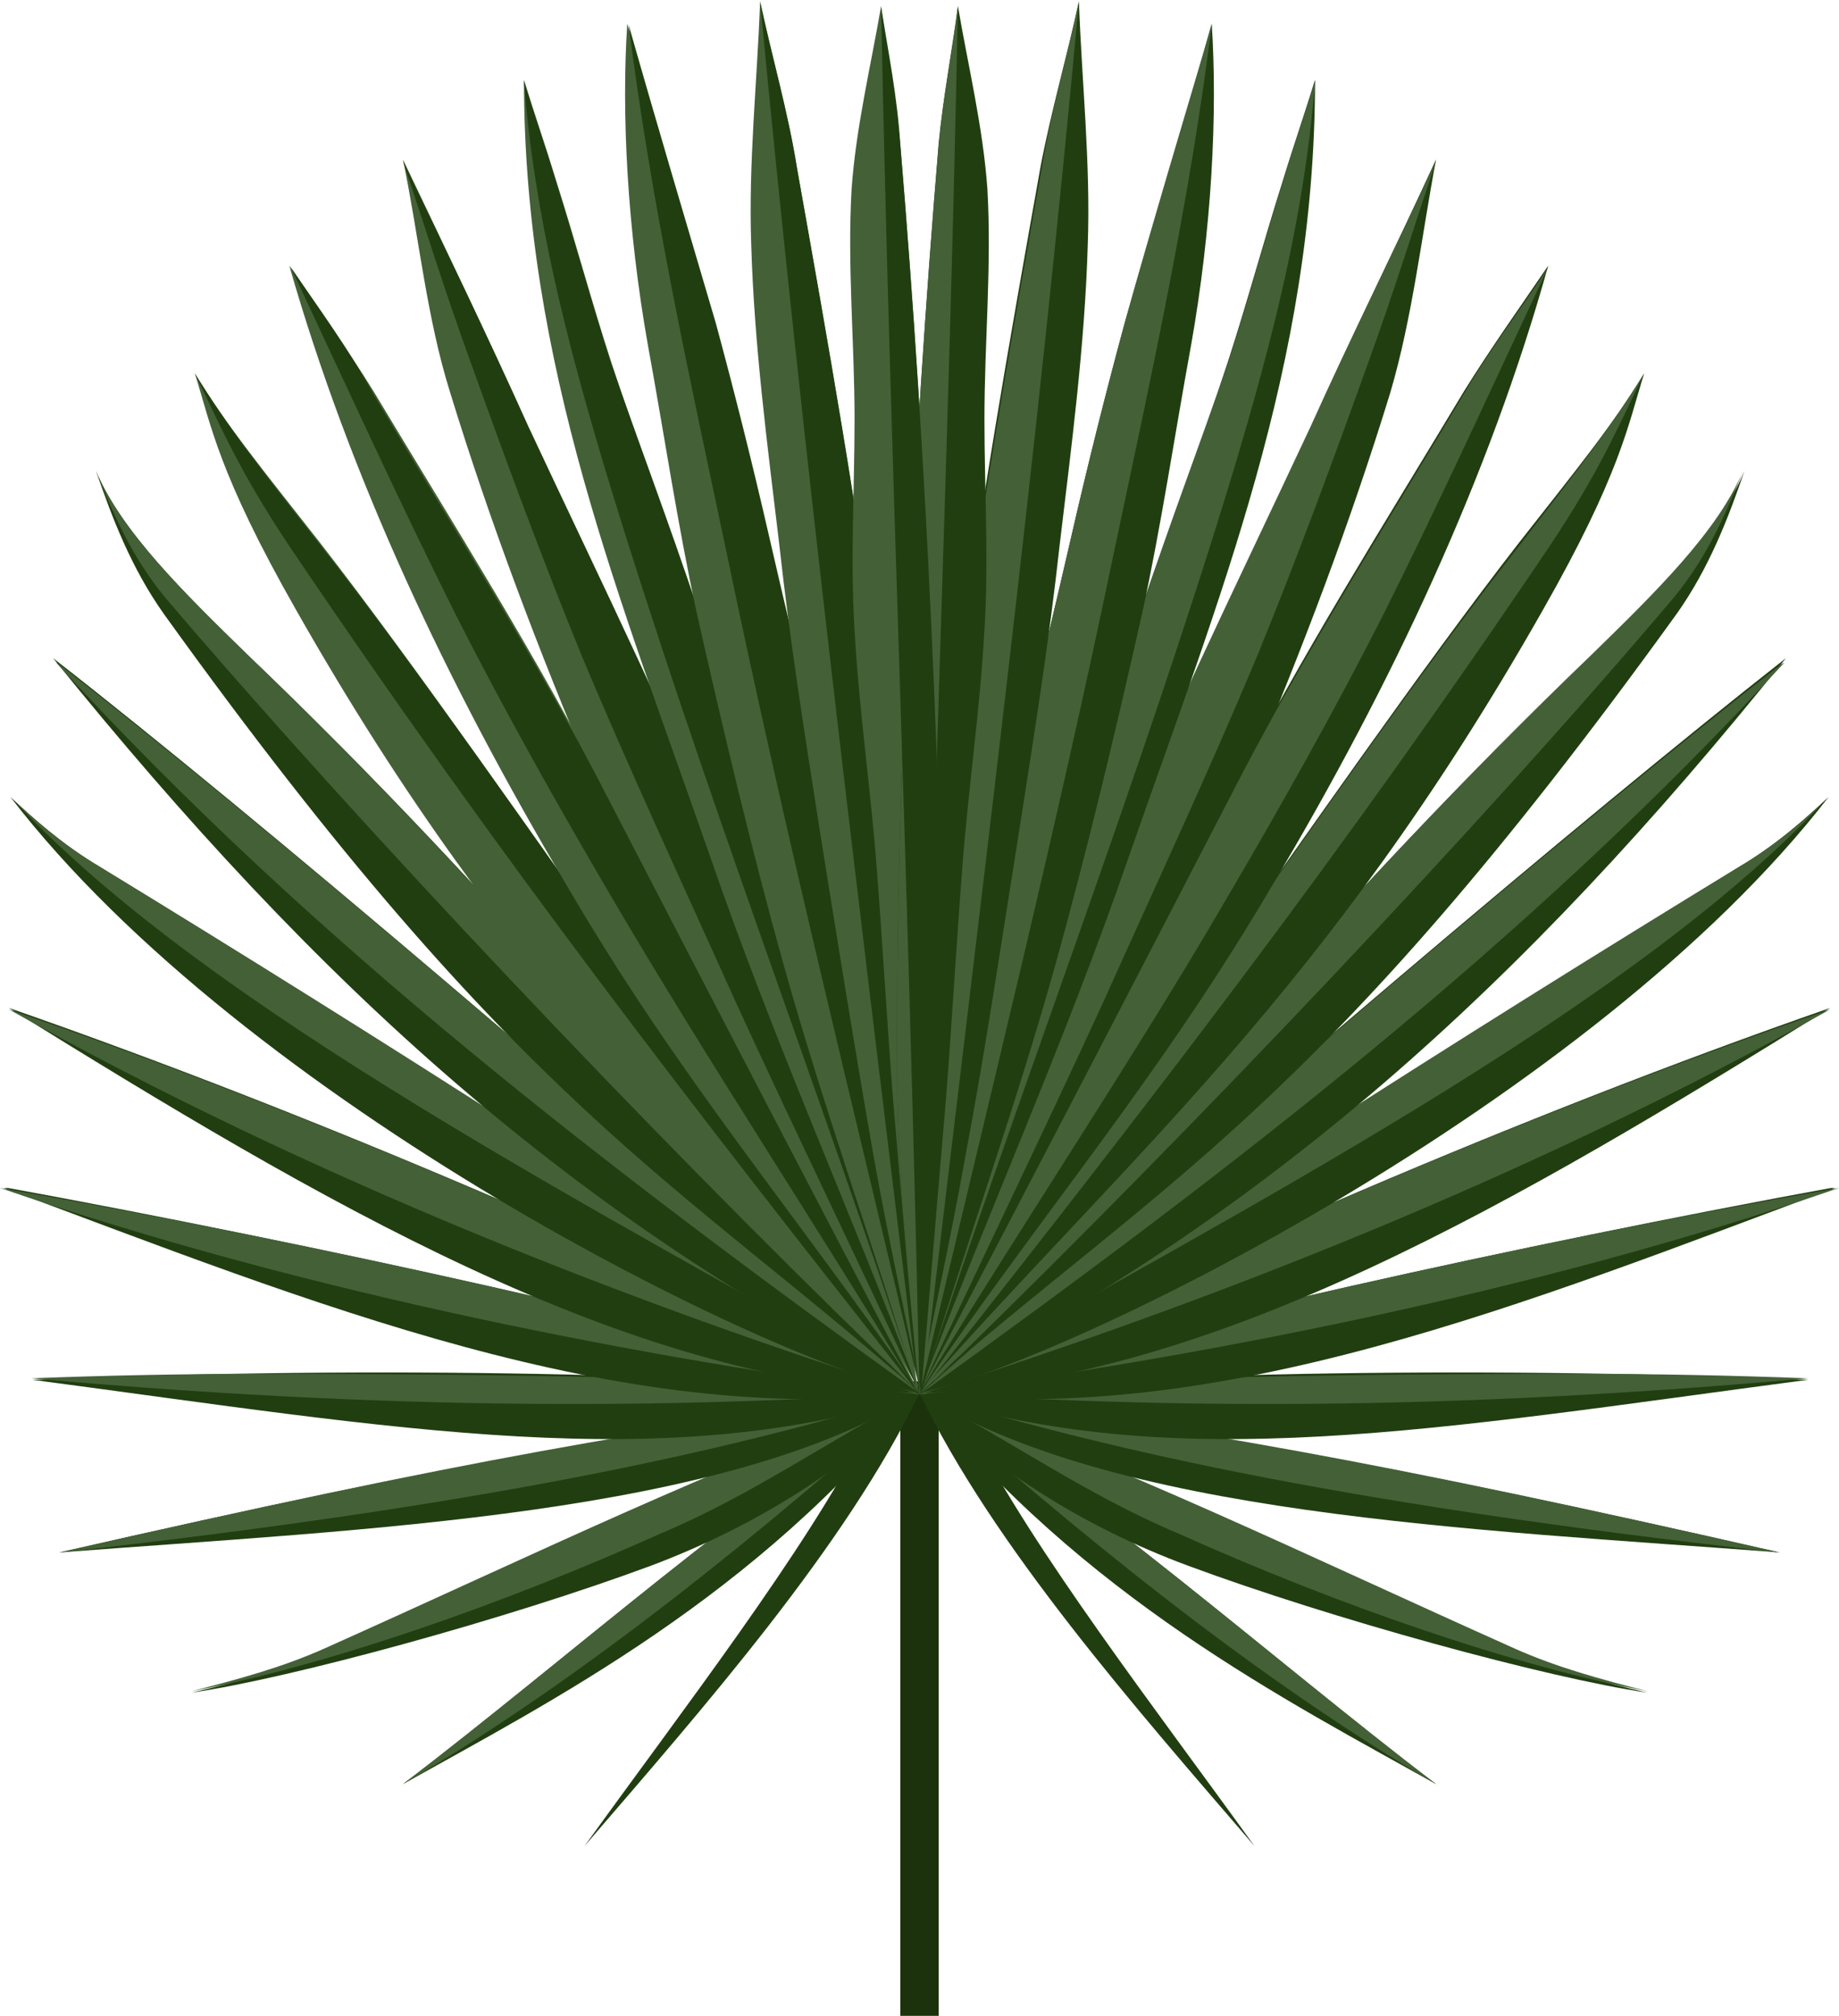 <?xml version="1.0" encoding="UTF-8"?><svg id="Calque_1" xmlns="http://www.w3.org/2000/svg" xmlns:xlink="http://www.w3.org/1999/xlink" viewBox="0 0 124.6 136.6"><defs><style>.cls-1{fill:#1b320d;}.cls-2{clip-path:url(#clippath-2);}.cls-3{clip-path:url(#clippath-6);}.cls-4{clip-path:url(#clippath-7);}.cls-5{clip-path:url(#clippath-1);}.cls-6{clip-path:url(#clippath-4);}.cls-7{clip-path:url(#clippath);}.cls-8{fill:#213e10;}.cls-9{fill:none;}.cls-10{clip-path:url(#clippath-3);}.cls-11{clip-path:url(#clippath-8);}.cls-12{fill:#446037;}.cls-13{clip-path:url(#clippath-5);}</style><clipPath id="clippath"><rect class="cls-9" x="60.9" y="93.3" width="3.2" height="43.3"/></clipPath><clipPath id="clippath-1"><rect class="cls-9" x="0" y="80.5" width="63" height="15"/></clipPath><clipPath id="clippath-2"><rect class="cls-9" x="0" y="67.6" width="63" height="27.9"/></clipPath><clipPath id="clippath-3"><rect class="cls-9" x="0" y="53.7" width="63" height="41.8"/></clipPath><clipPath id="clippath-4"><rect class="cls-9" x="50.1" width="12.9" height="95.4"/></clipPath><clipPath id="clippath-5"><rect class="cls-9" x="51.2" width="11.8" height="95.4"/></clipPath><clipPath id="clippath-6"><rect class="cls-9" x="61.9" y="80.5" width="62.7" height="15"/></clipPath><clipPath id="clippath-7"><rect class="cls-9" x="61.9" width="12.9" height="95.4"/></clipPath><clipPath id="clippath-8"><rect class="cls-9" x="61.9" width="11.8" height="95.4"/></clipPath></defs><g class="cls-7"><path class="cls-1" d="M63.6,136.6v-43h-2.6v43h2.6Z"/></g><path class="cls-8" d="M62.3,94.4c-5,10.4-14.7,21.4-22.7,30.7,6.7-9.3,14.9-19.9,19.1-28.1"/><path class="cls-8" d="M62.3,94.4c-11,13.8-25,20.9-35,26.5,11.1-8.4,23.9-20,35-26.5Z"/><path class="cls-12" d="M62.3,94.4c-11,6.5-24,18.1-35,26.5,12.8-7.5,24.9-17.6,35-26.5,.1-.1-.1,.2,0,0Z"/><path class="cls-8" d="M62.3,94.4c-4.4,4.8-11,9-18.2,11.7-9.7,3.6-24.3,7.6-31.1,8.6,3-.7,6.1-1.6,9-2.9,14.3-6.5,26.3-12.3,40.3-17.4Z"/><path class="cls-12" d="M62.3,94.4c-14,5-26,10.9-40.3,17.3-2.9,1.3-5.9,2.1-9,2.9,9-1.7,20.9-5.8,31.8-10.7,6.2-2.6,11.5-6.4,17.5-9.5Z"/><path class="cls-8" d="M62.3,94.4c-13.1,8.3-37.4,9.2-58.3,10.8,27.2-6.2,40.4-8.4,58.3-10.8Z"/><path class="cls-12" d="M62.3,94.4c-17.7,2.3-31.3,4.6-58.2,10.8h0c31.4-3.5,46.5-7.3,58.2-10.8Z"/><path class="cls-8" d="M2.2,93.5c23.4-1,47.6-.4,60.2,1-17.4,5.6-35.3,2.3-60.2-1Z"/><path class="cls-12" d="M17.5,93.1c-5.1,0-10.2,.1-15.4,.3,27.9,2.5,46.2,1.8,60.2,1-9.9-1-27.3-1.3-44.8-1.3Z"/><g class="cls-5"><g><path class="cls-8" d="M62.3,94.4c-20.4,2.4-41.1-6.1-62.3-14,22.4,4.1,45.3,9.3,62.3,14Z"/><path class="cls-12" d="M0,80.5c20.9,7.2,44.1,11.6,62.3,14,.1,0-.1,0,0,0h0C45.4,89.7,22.3,84.4,0,80.5Z"/></g></g><g class="cls-2"><g><path class="cls-8" d="M62.3,94.4c-20.2-.9-40.6-13-61.7-26.1,21.5,7.5,42.9,16.9,61.7,26.1Z"/><path class="cls-12" d="M.6,68.4c20.5,11.5,42.7,20.1,61.7,26.1-18.8-9.3-40.2-18.7-61.7-26.1H.6Z"/></g></g><g class="cls-10"><path class="cls-8" d="M62.3,94.4c-10.3-2.1-45.7-19.7-61.6-40.4,1.6,1.5,3.5,3.2,6,4.7,19.3,11.8,38.4,24.1,55.6,35.7Z"/></g><path class="cls-12" d="M.9,54.2c13.1,14.1,39.4,27.7,61.4,40.2,.1,0-.1,0,0,0-17.1-11.6-36.4-24-55.6-35.7-2.4-1.4-4.3-3.1-5.8-4.5H.9Z"/><path class="cls-8" d="M62.3,94.4c-23.5-11.9-40.7-27.5-58.7-49.8,14.1,11,37.1,30.7,58.7,49.8Z"/><path class="cls-12" d="M3.8,44.9h0c17.4,19,37.5,34.4,58.6,49.6,.1,.1-.1-.1,0,0C41,75.5,18.1,56,4,45l-.2-.1Z"/><path class="cls-8" d="M62.3,94.4c-16.3-14.4-27-19.1-51.2-52.8-2.2-3.1-3.5-6.5-4.6-9.7,1.7,4.1,6,8.3,10.2,12.4,17.8,17,30.7,33.2,45.6,50.1Z"/><path class="cls-12" d="M6.5,31.9c1,2.5,2.3,5.7,4.7,8.6,13.2,15.5,32.8,36.2,48.5,51.4,.9,.8,1.7,1.7,2.6,2.5-14.8-16.9-27.9-33.1-45.6-50.1-4.2-4.1-8.5-8.3-10.2-12.4Z"/><path class="cls-12" d="M62.3,94.4c-14.4-16.3-27.5-27.1-42.2-53-5.3-9.3-5.8-12.6-6.9-16.1,2.2,3.6,4.5,6.4,8.5,11.5,6.6,8.5,14.6,20.1,22,30.5,7.6,10.7,12.7,18.1,18.6,27.1Z"/><path class="cls-12" d="M27.3,10.8c1.1,5.3,1.6,10.7,3.2,15.8,2.7,8.8,6,17.5,9.6,26,3.7,8.6,8.1,16.8,12.4,25.1,3.1,5.9,6.6,10.9,9.9,16.7-4-11.3-7.5-22.1-12-33.2-4.4-11-9.6-21.5-14.6-32.2-2.7-6.1-5.6-12.1-8.5-18.2Z"/><path class="cls-8" d="M13.2,25.3c1.8,3.7,3,6.6,6.4,11.7,14.3,21.2,27,37.6,42.7,57.5-5.7-8.7-11.3-16.9-18.6-27.2-7.4-10.4-15.4-22-22.1-30.5-4-5.1-6.2-7.9-8.4-11.5h0Z"/><path class="cls-12" d="M62.3,94.4c-8.6-12.5-16.2-21.2-23.9-34.4-8.2-13.8-14.7-27.7-18.8-42,1.9,2.8,3.9,5.6,5.7,8.5,5.4,9,11.1,18,15.9,27.4,7.4,14.2,14.2,27.4,21.1,40.5Z"/><path class="cls-8" d="M19.7,18.1c3.7,7.9,7.3,15.8,11.2,23.6,3.3,6.5,6.9,12.9,10.6,19.2,6.5,11.1,14.2,22.7,20.8,33.7,.3,.4-.3-.4,0,0h0c-6.9-13.1-13.8-26.4-21.1-40.5-4.8-9.4-10.5-18.3-15.9-27.4-1.7-3.1-3.7-5.8-5.6-8.6Z"/><path class="cls-8" d="M27.3,10.9c1.5,4.5,2.9,9,4.5,13.4,2.4,6.7,4.9,13.5,7.6,20.1,3.3,7.9,6.9,15.6,10.4,23.4,3.9,8.5,8.6,18.2,12.5,26.6-3.7-10.7-7.7-22.7-11.9-33.3-4.4-11-9.6-21.5-14.6-32.2-2.7-6-5.6-12-8.5-18Z"/><path class="cls-12" d="M62.3,94.4c-4.7-12.4-9.9-23.9-14.2-36.4-6.1-17.5-12.6-33.3-12.6-52.6,.7,2.3,1.5,4.6,2.2,6.9,1.3,4.1,2.4,8.2,3.7,12.2,1.8,5.5,3.9,11,5.8,16.5,2.8,8.4,5.7,16.7,8,25.2,2.7,9.6,4.7,18.6,7.1,28.2Z"/><path class="cls-8" d="M35.5,5.5c.7,9.1,2.9,17.6,5.5,26.3,6.4,21.1,14.4,41.7,21.3,62.7,.1,.2-.1-.2,0,0-2.4-9.6-4.5-18.6-7.1-28.2-2.4-8.5-5.3-16.8-8-25.2-1.8-5.5-3.9-11-5.8-16.5-1.3-4-2.4-8.1-3.7-12.2-.7-2.4-1.5-4.6-2.2-6.9Z"/><path class="cls-12" d="M42.5,1.6c-.4,6.1,0,13.9,1.4,21.8,1.1,6,2,12.1,3.3,18.1,1.8,8,3.7,16,5.9,23.9,2.8,10,6.1,19,9.1,29-1.4-10.4-2.4-20.1-4.2-30.5-1.6-9.3-4-18.5-6.1-27.7-1.1-4.8-2.3-9.6-3.6-14.4-1.8-6.7-3.8-13.4-5.8-20.2Z"/><path class="cls-8" d="M42.6,1.7h0q-.1,0,0,0c1.5,12,4.1,23.8,6.6,35.6,4,19.3,8.7,38,13.2,57.2,0,.1,0-.1,0,0-1.4-10.4-2.4-20.1-4.2-30.5-1.6-9.3-4-18.5-6.1-27.7-1.1-4.8-2.3-9.6-3.6-14.4-2-6.8-4-13.5-5.9-20.2Z"/><g class="cls-6"><path class="cls-12" d="M51.5,.1c-.2,5.5-.8,11-.6,16.5,.2,6.8,1.1,13.6,1.9,20.3,.7,6.4,1.7,12.7,2.7,19.1,1.2,7.5,2.4,15,3.7,22.4,1,5.6,2.1,10.5,3.2,16-.1-5.8,.3-11,0-16.9-.7-10.2-1.4-20.4-2.7-30.6-1.5-11.9-3.6-23.7-5.7-35.5-.6-3.8-1.7-7.6-2.5-11.3Z"/></g><g class="cls-13"><path class="cls-8" d="M51.5,.1c2.9,30.6,6.7,61.2,10.4,91.7,.2,1.1,.3,1.6,.5,2.6-.1-5.8,.3-11.1,0-16.9-.7-10.2-1.4-20.4-2.7-30.6-1.5-11.9-3.6-23.7-5.7-35.5-.6-3.8-1.7-7.5-2.5-11.3Z"/></g><path class="cls-12" d="M59.7,.4c-.7,4.1-1.7,8.2-2,12.4-.3,5.2,.2,10.4,.2,15.6,0,4.8-.3,9.5,0,14.3,.3,5.4,1.1,10.8,1.5,16.1,.4,5.2,.7,10.4,1.1,15.6,.6,6.9,1.1,13.2,1.8,20.1,.5-6.9,1.4-13.2,1.5-20.1,.1-10.7-.2-21.3-.7-32-.5-10.9-1.2-21.8-2.1-32.6-.3-3.2-.9-6.3-1.3-9.4Z"/><path class="cls-8" d="M62.3,94.4c5,10.4,14.7,21.4,22.7,30.7-6.7-9.3-14.9-19.9-19.1-28.1"/><path class="cls-8" d="M62.3,94.4c11,13.8,25,20.9,35,26.5-11.1-8.4-23.9-20-35-26.5Z"/><path class="cls-12" d="M62.3,94.4c11,6.5,24,18.1,35,26.5-12.8-7.5-24.9-17.6-35-26.5-.1-.1,.1,.2,0,0Z"/><path class="cls-8" d="M62.3,94.4c4.4,4.8,10.9,9,18.2,11.7,9.7,3.6,24.3,7.6,31.1,8.6-3-.7-6.1-1.6-9-2.9-14.3-6.5-26.3-12.3-40.3-17.4h0Z"/><path class="cls-12" d="M62.3,94.4c14,5,26,10.9,40.3,17.3,2.9,1.3,5.9,2.1,9,2.9-9-1.7-20.9-5.8-31.8-10.7-6.2-2.6-11.5-6.4-17.5-9.5Z"/><path class="cls-8" d="M62.3,94.4c13.1,8.3,37.3,9.2,58.3,10.8-27.2-6.2-40.4-8.4-58.3-10.8Z"/><path class="cls-12" d="M62.3,94.4c17.7,2.3,31.3,4.6,58.2,10.8h0c-31.3-3.5-46.5-7.3-58.2-10.8Z"/><path class="cls-8" d="M122.5,93.5c-23.4-1-47.6-.4-60.2,1,17.3,5.6,35.2,2.3,60.2-1Z"/><path class="cls-12" d="M107.1,93.1c5.1,0,10.2,.1,15.4,.3-27.9,2.5-46.2,1.8-60.2,1,9.9-1,27.3-1.3,44.8-1.3Z"/><g class="cls-3"><g><path class="cls-8" d="M62.3,94.4c20.4,2.4,41.1-6.1,62.3-14-22.4,4.1-45.3,9.3-62.3,14Z"/><path class="cls-12" d="M124.6,80.5c-20.8,7.2-44.1,11.6-62.3,14-.1,0,.1,0,0,0h0c17-4.8,40-10.1,62.3-14Z"/></g></g><path class="cls-8" d="M62.3,94.4c20.2-.9,40.6-13,61.7-26.1-21.5,7.5-42.9,16.9-61.7,26.1Z"/><path class="cls-12" d="M124,68.4c-20.5,11.5-42.7,20.1-61.7,26.1,18.8-9.3,40.2-18.7,61.7-26.1h0Z"/><path class="cls-8" d="M62.3,94.4c10.3-2.2,45.7-19.8,61.6-40.4-1.6,1.5-3.5,3.2-6,4.7-19.3,11.8-38.4,24.1-55.6,35.7Z"/><path class="cls-12" d="M123.7,54.2c-13.1,14.1-39.4,27.7-61.4,40.2-.1,0,.1,0,0,0,17.1-11.6,36.4-24,55.6-35.7,2.4-1.4,4.3-3.1,5.8-4.5h0Z"/><path class="cls-8" d="M62.3,94.4c23.5-11.9,40.8-27.5,58.7-49.8-14,11-37.1,30.7-58.7,49.8Z"/><path class="cls-12" d="M120.9,44.9h0c-17.4,19-37.5,34.4-58.6,49.6-.1,.1,.1-.1,0,0,21.4-19,44.3-38.5,58.4-49.5l.2-.1Z"/><path class="cls-8" d="M62.3,94.4c16.4-14.4,27-19.1,51.3-52.8,2.2-3.1,3.5-6.5,4.6-9.7-1.7,4.1-6,8.3-10.2,12.4-17.9,17-30.8,33.2-45.7,50.1h0Z"/><path class="cls-12" d="M118.1,31.9c-1,2.5-2.3,5.7-4.7,8.6-13.1,15.5-32.7,36.1-48.3,51.3-.9,.8-1.8,1.8-2.8,2.6,14.8-16.9,27.9-33.1,45.6-50.1,4.2-4.1,8.5-8.3,10.2-12.4Z"/><path class="cls-8" d="M62.3,94.4c14.2-16.1,27.5-27.1,42.2-53,5.3-9.3,5.8-12.6,6.9-16.1-2.2,3.6-4.5,6.4-8.5,11.5-6.6,8.5-14.6,20.1-22,30.5-7.6,10.7-12.6,18.1-18.6,27.1Z"/><path class="cls-8" d="M97.3,10.8c-1,5.3-1.6,10.7-3.1,15.8-2.7,8.8-6,17.5-9.6,26-3.7,8.6-8.1,16.8-12.4,25.1-3.1,5.9-6.6,10.9-9.9,16.7,3.9-11.3,7.4-22.1,11.9-33.2,4.4-11,9.6-21.5,14.6-32.2,2.7-6.1,5.7-12.1,8.5-18.2h0Z"/><path class="cls-12" d="M111.4,25.3c-1.8,3.7-3,6.6-6.4,11.7-14.3,21.2-27,37.6-42.7,57.5,5.7-8.7,11.3-16.8,18.6-27.1,7.4-10.4,15.4-22,22.1-30.5,4-5.2,6.2-8,8.4-11.6Z"/><path class="cls-8" d="M62.3,94.4c8.6-12.6,16.2-21.3,23.9-34.4,8.2-13.8,14.7-27.7,18.7-42-1.9,2.8-3.9,5.6-5.7,8.5-5.4,9-11.1,18-15.9,27.4-7.2,14.2-14.1,27.4-21,40.5Z"/><path class="cls-12" d="M104.9,18.1c-3.7,7.9-7.3,15.8-11.2,23.6-3.3,6.5-6.9,12.9-10.6,19.2-6.4,11-14.2,22.6-20.8,33.5-.3,.4,.3-.4,0,0h0c6.9-13.1,13.8-26.4,21.1-40.5,4.8-9.4,10.5-18.3,15.9-27.4,1.7-2.9,3.8-5.6,5.6-8.4Z"/><path class="cls-12" d="M97.3,10.9c-1.5,4.5-2.9,9-4.5,13.4-2.4,6.7-4.9,13.5-7.6,20.1-3.3,7.9-6.9,15.6-10.4,23.4-3.9,8.5-8.6,18.2-12.5,26.6,3.7-10.7,7.7-22.7,11.9-33.3,4.4-11,9.6-21.5,14.6-32.2,2.7-6,5.7-12,8.5-18Z"/><path class="cls-8" d="M62.3,94.4c4.7-12.4,9.9-23.9,14.2-36.4,6.1-17.5,12.6-33.3,12.6-52.6-.7,2.3-1.5,4.6-2.2,6.9-1.3,4.1-2.4,8.2-3.7,12.2-1.8,5.5-3.9,11-5.8,16.5-2.8,8.4-5.7,16.7-8,25.2-2.6,9.6-4.7,18.6-7.1,28.2Z"/><path class="cls-12" d="M89.1,5.5c-.7,9.1-2.9,17.6-5.5,26.3-6.4,21.1-14.4,41.7-21.3,62.7-.1,.2,.1-.2,0,0,2.4-9.6,4.4-18.6,7.1-28.2,2.4-8.5,5.3-16.8,8-25.2,1.8-5.5,3.9-11,5.8-16.5,1.3-4,2.4-8.1,3.7-12.2,.7-2.4,1.5-4.6,2.2-6.9Z"/><path class="cls-8" d="M82.1,1.6c.4,6.1,0,13.9-1.4,21.8-1.1,6-2,12.1-3.3,18.1-1.8,8-3.7,16-5.9,23.9-2.8,10-6.1,19-9.1,29,1.3-10.4,2.3-20.1,4.1-30.4,1.6-9.3,4-18.5,6.1-27.7,1.1-4.8,2.3-9.6,3.6-14.4,1.9-6.8,4-13.5,5.9-20.3Z"/><path class="cls-12" d="M82.1,1.7h0c-1.5,12-4.1,23.8-6.6,35.6-4,19.3-8.7,38-13.2,57.2,0,.1,0-.1,0,0,1.4-10.5,2.4-20.2,4.2-30.5,1.6-9.3,4-18.5,6.1-27.7,1.1-4.8,2.3-9.6,3.6-14.4,1.9-6.8,3.9-13.5,5.9-20.2Z"/><g class="cls-4"><path class="cls-8" d="M73.1,.1c.2,5.5,.8,11,.6,16.5-.2,6.8-1.1,13.6-1.9,20.3-.7,6.4-1.7,12.7-2.7,19.1-1.2,7.5-2.3,15-3.7,22.4-1,5.6-2.1,10.5-3.2,16,.1-5.8-.3-11,0-16.9,.6-10.3,1.3-20.5,2.6-30.7,1.5-11.9,3.6-23.7,5.7-35.5,.7-3.7,1.8-7.5,2.6-11.2Z"/></g><g class="cls-11"><path class="cls-12" d="M73.1,.1c-2.8,30.6-6.7,61.2-10.3,91.7-.2,1.1-.3,1.6-.5,2.6,.1-5.8-.3-11.1,0-16.9,.6-10.3,1.3-20.5,2.6-30.7,1.5-11.9,3.6-23.7,5.7-35.5,.6-3.7,1.7-7.4,2.5-11.2Z"/></g><path class="cls-8" d="M64.9,.4c.7,4.1,1.7,8.2,2,12.4,.3,5.2-.2,10.4-.2,15.6,0,4.8,.3,9.5,0,14.3-.3,5.4-1.1,10.8-1.5,16.1-.4,5.2-.7,10.4-1.1,15.6-.6,6.9-1.1,13.2-1.7,20.1-.6-7-1.5-13.2-1.6-20.2-.1-10.7,.2-21.3,.7-32,.5-10.9,1.2-21.8,2.1-32.6,.3-3.1,.9-6.2,1.3-9.3Z"/><path class="cls-12" d="M64.9,.5h0c-.6,30.8-1.8,56.3-2.6,94-.5-6.7-1.4-13.4-1.5-20.1-.1-10.7,.2-21.3,.7-32,.5-10.9,1.2-21.8,2.1-32.6,.3-3.2,.9-6.2,1.3-9.3h0Z"/><path class="cls-8" d="M59.7,.5h0c.6,30.8,1.8,56.3,2.6,94,.5-6.7,1.4-13.4,1.5-20.1,.1-10.7-.2-21.3-.7-32-.5-10.9-1.2-21.8-2.1-32.6-.2-3.2-.8-6.2-1.3-9.3h0Z"/></svg>